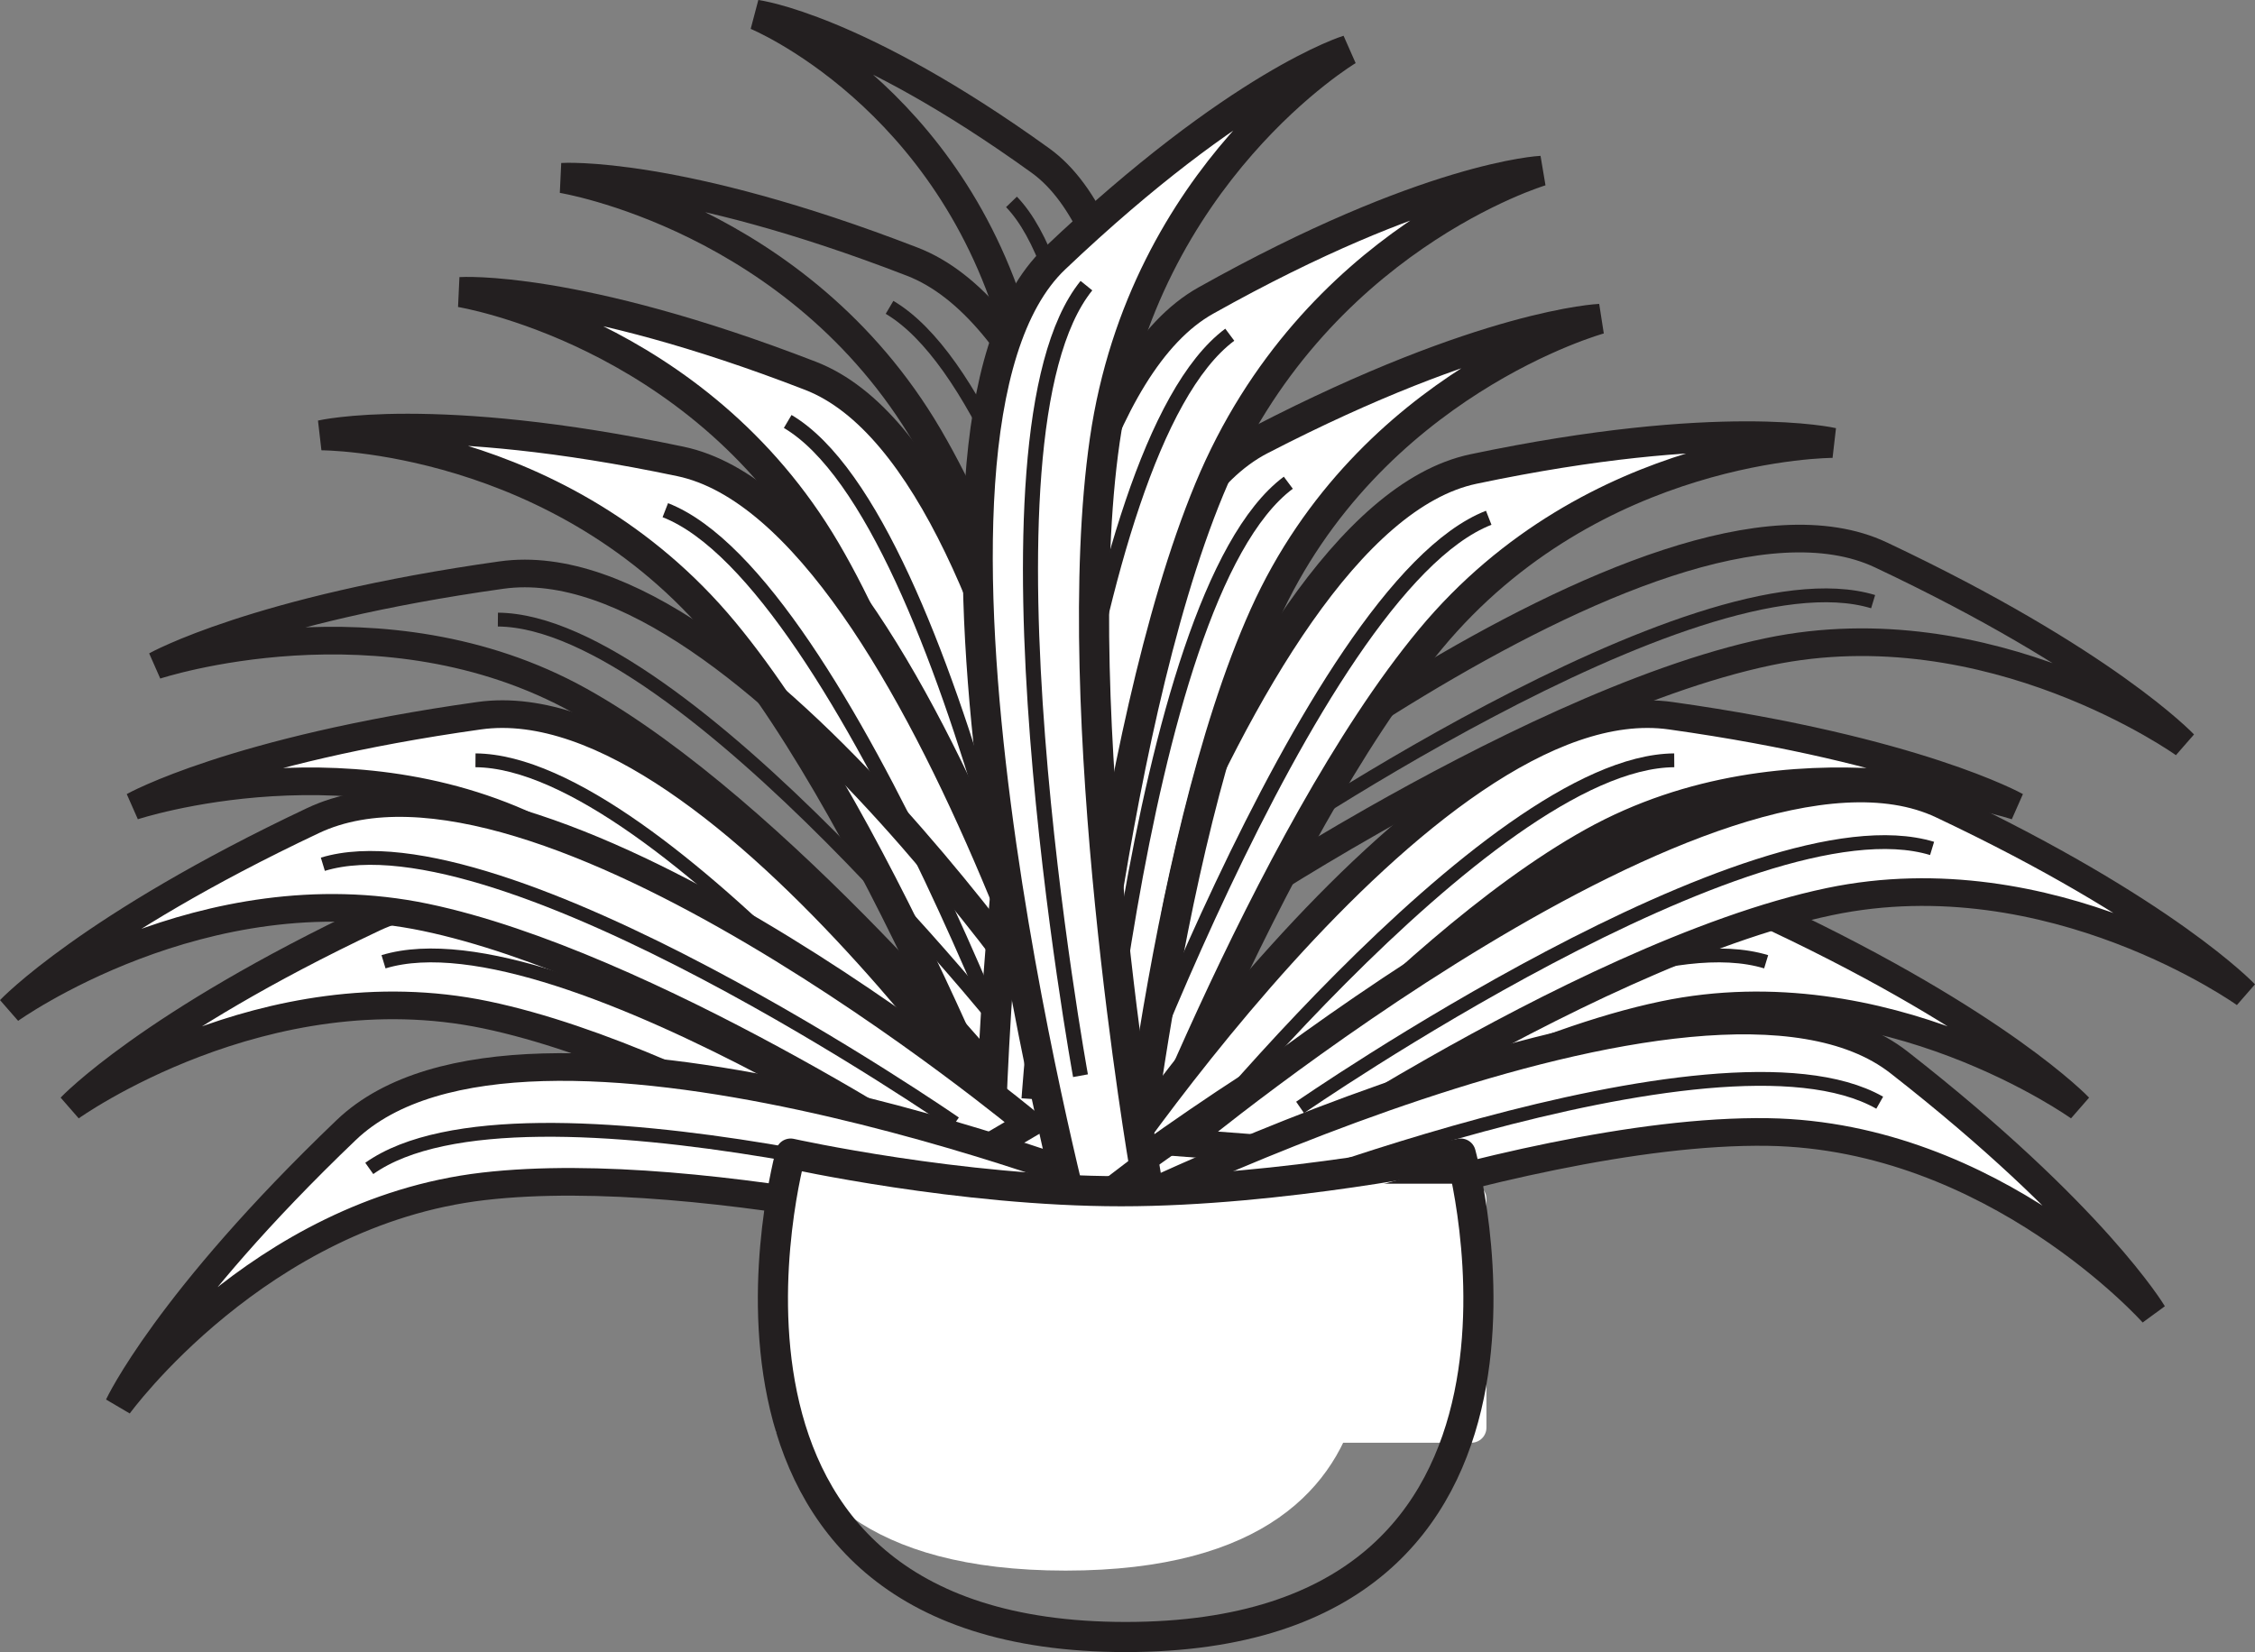 <?xml version="1.0" encoding="UTF-8"?>
<svg xmlns="http://www.w3.org/2000/svg" xmlns:xlink="http://www.w3.org/1999/xlink" width="149.703pt" height="109.707pt" viewBox="0 0 149.703 109.707" version="1.1">
<rect x="0" y="0" width="149.703" height="109.707" fill="#808080" stroke="none"/>
<defs>
<clipPath id="clip1">
  <path d="M 64 25 L 149.703 25 L 149.703 71 L 64 71 Z M 64 25 "/>
</clipPath>
<clipPath id="clip2">
  <path d="M 78 52 L 149.703 52 L 149.703 77 L 78 77 Z M 78 52 "/>
</clipPath>
<clipPath id="clip3">
  <path d="M 68 41 L 149.703 41 L 149.703 87 L 68 87 Z M 68 41 "/>
</clipPath>
<clipPath id="clip4">
  <path d="M 61 57 L 149.703 57 L 149.703 98 L 61 98 Z M 61 57 "/>
</clipPath>
<clipPath id="clip5">
  <path d="M 50 75 L 100 75 L 100 109.707 L 50 109.707 Z M 50 75 "/>
</clipPath>
</defs>
<g id="surface1">
<path style="fill:none;stroke-width:1;stroke-linecap:butt;stroke-linejoin:miter;stroke:rgb(13.73%,12.16%,12.549%);stroke-opacity:1;stroke-miterlimit:4;" d="M -0.001 0.001 C -0.001 0.001 -7.579 42.451 -18.697 49.021 " transform="matrix(1,0,0,-1,77.751,69.431)"/>
<path style="fill:none;stroke-width:2;stroke-linecap:butt;stroke-linejoin:miter;stroke:rgb(13.73%,12.16%,12.549%);stroke-opacity:1;stroke-miterlimit:4;" d="M -0.001 0.001 C -0.001 0.001 -5.056 50.028 -20.72 56.095 C -36.384 62.157 -43.966 61.653 -43.966 61.653 C -43.966 61.653 -28.298 59.126 -19.708 44.47 C -11.118 29.817 -5.56 1.517 -5.56 1.517 Z M -0.001 0.001 " transform="matrix(1,0,0,-1,81.29,73.474)"/>
<path style="fill:none;stroke-width:2;stroke-linecap:butt;stroke-linejoin:miter;stroke:rgb(13.73%,12.16%,12.549%);stroke-opacity:1;stroke-miterlimit:4;" d="M -0.001 0 C -0.001 0 5.972 50.567 -6.262 59.391 C -18.497 68.211 -25.126 69.067 -25.126 69.067 C -25.126 69.067 -12.161 63.754 -7.794 47.668 C -3.419 31.586 -4.473 2.5 -4.473 2.5 Z M -0.001 0 " transform="matrix(1,0,0,-1,75.341,70.059)"/>
<path style="fill:none;stroke-width:1;stroke-linecap:butt;stroke-linejoin:miter;stroke:rgb(13.73%,12.16%,12.549%);stroke-opacity:1;stroke-miterlimit:4;" d="M 0.001 -0.001 C 0.001 -0.001 2.236 43.495 -5.979 52.006 " transform="matrix(1,0,0,-1,73.128,65.413)"/>
<path style="fill:none;stroke-width:0.918;stroke-linecap:butt;stroke-linejoin:miter;stroke:rgb(13.73%,12.16%,12.549%);stroke-opacity:1;stroke-miterlimit:4;" d="M -0.001 -0.001 C -0.001 -0.001 30.073 20.804 41.956 17.199 " transform="matrix(1,0,0,-1,82.396,57.152)"/>
<g clip-path="url(#clip1)" clip-rule="nonzero">
<path style="fill:none;stroke-width:1.836;stroke-linecap:butt;stroke-linejoin:miter;stroke:rgb(13.73%,12.16%,12.549%);stroke-opacity:1;stroke-miterlimit:4;" d="M -0.001 0.001 C -5.306 -3.014 -8.939 -5.42 -8.939 -5.42 L -16.79 -4.827 C -16.79 -4.827 18.764 24.654 33.663 17.611 C 48.561 10.576 53.78 5.06 53.78 5.06 C 53.78 5.06 40.929 14.267 26.202 11.185 C 17.686 9.404 7.272 4.13 -0.001 0.001 " transform="matrix(1,0,0,-1,91.208,54.462)"/>
</g>
<path style="fill:none;stroke-width:2.078;stroke-linecap:round;stroke-linejoin:round;stroke:rgb(13.73%,12.16%,12.549%);stroke-opacity:1;stroke-miterlimit:4;" d="M 0.001 -0 C 2.579 -0.711 4.048 -1.645 4.048 -2.707 C 4.048 -5.117 -4.55 -7.066 -15.156 -7.066 C -25.761 -7.066 -34.359 -5.117 -34.359 -2.707 C -34.359 -1.336 -31.573 -0.113 -27.214 0.687 " transform="matrix(1,0,0,-1,86.148,79.121)"/>
<path style="fill-rule:evenodd;fill:rgb(100%,100%,100%);fill-opacity:1;stroke-width:2;stroke-linecap:butt;stroke-linejoin:miter;stroke:rgb(13.73%,12.16%,12.549%);stroke-opacity:1;stroke-miterlimit:4;" d="M 0.001 -0.001 C 0.001 -0.001 -5.054 50.03 -20.722 56.093 C -36.386 62.159 -43.964 61.651 -43.964 61.651 C -43.964 61.651 -28.3 59.124 -19.71 44.472 C -11.116 29.815 -5.562 1.519 -5.562 1.519 Z M 0.001 -0.001 " transform="matrix(1,0,0,-1,74.531,81.05)"/>
<path style="fill:none;stroke-width:1;stroke-linecap:butt;stroke-linejoin:miter;stroke:rgb(13.73%,12.16%,12.549%);stroke-opacity:1;stroke-miterlimit:4;" d="M 0.001 -0 C 0.001 -0 -7.577 42.449 -18.698 49.02 " transform="matrix(1,0,0,-1,70.991,77.008)"/>
<path style="fill-rule:evenodd;fill:rgb(100%,100%,100%);fill-opacity:1;stroke-width:2;stroke-linecap:butt;stroke-linejoin:miter;stroke:rgb(13.73%,12.16%,12.549%);stroke-opacity:1;stroke-miterlimit:4;" d="M -0 0.001 C -0 0.001 -13.051 48.56 -29.492 52.02 C -45.926 55.478 -53.328 53.759 -53.328 53.759 C -53.328 53.759 -37.457 53.79 -26.617 40.712 C -15.781 27.634 -5.731 0.599 -5.731 0.599 Z M -0 0.001 " transform="matrix(1,0,0,-1,74.664,82.661)"/>
<path style="fill:none;stroke-width:1;stroke-linecap:butt;stroke-linejoin:miter;stroke:rgb(13.73%,12.16%,12.549%);stroke-opacity:1;stroke-miterlimit:4;" d="M 0.002 -0 C 0.002 -0 -14.322 40.672 -26.354 45.363 " transform="matrix(1,0,0,-1,70.522,79.242)"/>
<path style=" stroke:none;fill-rule:evenodd;fill:rgb(100%,100%,100%);fill-opacity:1;" d="M 67.336 83.164 C 67.336 83.164 80.383 34.605 96.82 31.145 C 113.262 27.688 120.66 29.406 120.66 29.406 C 120.66 29.406 104.793 29.379 93.953 42.453 C 83.109 55.535 73.062 82.566 73.062 82.566 Z M 67.336 83.164 "/>
<path style="fill:none;stroke-width:2;stroke-linecap:butt;stroke-linejoin:miter;stroke:rgb(13.73%,12.16%,12.549%);stroke-opacity:1;stroke-miterlimit:4;" d="M 0.002 0.002 C 0.002 0.002 13.049 48.561 29.486 52.021 C 45.928 55.478 53.326 53.76 53.326 53.76 C 53.326 53.76 37.459 53.787 26.619 40.713 C 15.775 27.631 5.728 0.6 5.728 0.6 Z M 0.002 0.002 " transform="matrix(1,0,0,-1,68.334,83.166)"/>
<path style="fill:none;stroke-width:1;stroke-linecap:butt;stroke-linejoin:miter;stroke:rgb(13.73%,12.16%,12.549%);stroke-opacity:1;stroke-miterlimit:4;" d="M -0 0.001 C -0 0.001 14.324 40.669 26.355 45.364 " transform="matrix(1,0,0,-1,72.477,79.747)"/>
<path style=" stroke:none;fill-rule:evenodd;fill:rgb(100%,100%,100%);fill-opacity:1;" d="M 68.121 87.199 C 68.121 87.199 67.77 36.918 82.691 29.207 C 97.617 21.492 105.207 21.18 105.207 21.18 C 105.207 21.18 89.902 25.375 82.938 40.871 C 75.973 56.363 73.484 85.094 73.484 85.094 Z M 68.121 87.199 "/>
<path style="fill:none;stroke-width:2;stroke-linecap:butt;stroke-linejoin:miter;stroke:rgb(13.73%,12.16%,12.549%);stroke-opacity:1;stroke-miterlimit:4;" d="M -0 -0 C -0 -0 -0.352 50.281 14.57 57.992 C 29.496 65.707 37.086 66.02 37.086 66.02 C 37.086 66.02 21.781 61.824 14.816 46.328 C 7.851 30.836 5.363 2.105 5.363 2.105 Z M -0 -0 " transform="matrix(1,0,0,-1,69.121,87.199)"/>
<path style="fill:none;stroke-width:1;stroke-linecap:butt;stroke-linejoin:miter;stroke:rgb(13.73%,12.16%,12.549%);stroke-opacity:1;stroke-miterlimit:4;" d="M 0.002 -0 C 0.002 -0 2.974 43.019 13.322 50.746 " transform="matrix(1,0,0,-1,72.205,82.801)"/>
<path style="fill-rule:evenodd;fill:rgb(100%,100%,100%);fill-opacity:1;stroke-width:1.836;stroke-linecap:butt;stroke-linejoin:miter;stroke:rgb(13.73%,12.16%,12.549%);stroke-opacity:1;stroke-miterlimit:4;" d="M 0.001 -0 C 0.001 -0 -23.062 35.656 -39.378 33.363 C -55.695 31.07 -62.32 27.359 -62.32 27.359 C -62.32 27.359 -47.312 32.332 -34.167 25.008 C -21.027 17.687 -5.554 -1.297 -5.554 -1.297 Z M 0.001 -0 " transform="matrix(1,0,0,-1,71.183,80.891)"/>
<path style="fill:none;stroke-width:0.918;stroke-linecap:butt;stroke-linejoin:miter;stroke:rgb(13.73%,12.16%,12.549%);stroke-opacity:1;stroke-miterlimit:4;" d="M 0.001 0.001 C 0.001 0.001 -22.527 28.806 -34.945 28.895 " transform="matrix(1,0,0,-1,66.511,79.384)"/>
<path style="fill-rule:evenodd;fill:rgb(100%,100%,100%);fill-opacity:1;stroke-width:1.836;stroke-linecap:butt;stroke-linejoin:miter;stroke:rgb(13.73%,12.16%,12.549%);stroke-opacity:1;stroke-miterlimit:4;" d="M -0.001 -0.001 C -0.001 -0.001 -32.622 27.183 -47.521 20.147 C -62.419 13.108 -67.638 7.593 -67.638 7.593 C -67.638 7.593 -54.786 16.8 -40.06 13.718 C -25.337 10.636 -4.919 -2.888 -4.919 -2.888 Z M -0.001 -0.001 " transform="matrix(1,0,0,-1,72.329,81.112)"/>
<path style="fill:none;stroke-width:0.918;stroke-linecap:butt;stroke-linejoin:miter;stroke:rgb(13.73%,12.16%,12.549%);stroke-opacity:1;stroke-miterlimit:4;" d="M 0.001 0.002 C 0.001 0.002 -30.07 20.807 -41.956 17.197 " transform="matrix(1,0,0,-1,67.417,81.064)"/>
<path style="fill-rule:evenodd;fill:rgb(100%,100%,100%);fill-opacity:1;stroke-width:1.836;stroke-linecap:butt;stroke-linejoin:miter;stroke:rgb(13.73%,12.16%,12.549%);stroke-opacity:1;stroke-miterlimit:4;" d="M 0.002 -0 C 0.002 -0 23.06 35.656 39.381 33.363 C 55.697 31.07 62.318 27.359 62.318 27.359 C 62.318 27.359 47.314 32.332 34.166 25.008 C 21.025 17.687 5.553 -1.297 5.553 -1.297 Z M 0.002 -0 " transform="matrix(1,0,0,-1,71.529,80.891)"/>
<path style="fill:none;stroke-width:0.918;stroke-linecap:butt;stroke-linejoin:miter;stroke:rgb(13.73%,12.16%,12.549%);stroke-opacity:1;stroke-miterlimit:4;" d="M -0.001 0.001 C -0.001 0.001 22.526 28.806 34.944 28.895 " transform="matrix(1,0,0,-1,76.204,79.384)"/>
<path style="fill-rule:evenodd;fill:rgb(100%,100%,100%);fill-opacity:1;stroke-width:1.836;stroke-linecap:butt;stroke-linejoin:miter;stroke:rgb(13.73%,12.16%,12.549%);stroke-opacity:1;stroke-miterlimit:4;" d="M -0.001 -0.001 C -5.306 -3.013 -8.939 -5.419 -8.939 -5.419 L -16.79 -4.825 C -16.79 -4.825 18.764 24.651 33.663 17.612 C 48.561 10.573 53.78 5.061 53.78 5.061 C 53.78 5.061 40.928 14.268 26.202 11.186 C 17.686 9.405 7.272 4.132 -0.001 -0.001 " transform="matrix(1,0,0,-1,84.243,78.581)"/>
<path style="fill:none;stroke-width:0.918;stroke-linecap:butt;stroke-linejoin:miter;stroke:rgb(13.73%,12.16%,12.549%);stroke-opacity:1;stroke-miterlimit:4;" d="M 0.001 0.002 C 0.001 0.002 30.071 20.807 41.954 17.197 " transform="matrix(1,0,0,-1,75.296,81.064)"/>
<path style=" stroke:none;fill-rule:nonzero;fill:rgb(100%,100%,100%);fill-opacity:1;" d="M 51.789 81.824 C 51.789 81.824 44.207 104.297 70.742 104.297 C 97.27 104.297 89.691 81.824 89.691 81.824 C 89.691 81.824 79.586 83.574 70.488 83.574 C 61.391 83.574 51.789 81.824 51.789 81.824 "/>
<path style="fill:none;stroke-width:1.836;stroke-linecap:butt;stroke-linejoin:miter;stroke:rgb(13.73%,12.16%,12.549%);stroke-opacity:1;stroke-miterlimit:4;" d="M -0 -0.001 C -0 -0.001 -23.063 35.655 -39.379 33.362 C -55.696 31.073 -62.321 27.362 -62.321 27.362 C -62.321 27.362 -47.309 32.331 -34.168 25.011 C -21.024 17.69 -5.555 -1.298 -5.555 -1.298 Z M -0 -0.001 " transform="matrix(1,0,0,-1,72.672,71.55)"/>
<path style="fill:none;stroke-width:0.918;stroke-linecap:butt;stroke-linejoin:miter;stroke:rgb(13.73%,12.16%,12.549%);stroke-opacity:1;stroke-miterlimit:4;" d="M -0 -0.001 C -0 -0.001 -22.528 28.804 -34.946 28.898 " transform="matrix(1,0,0,-1,68,70.042)"/>
<path style=" stroke:none;fill-rule:evenodd;fill:rgb(100%,100%,100%);fill-opacity:1;" d="M 64.738 82.539 C 64.738 82.539 64.383 28.32 79.504 20.004 C 94.625 11.684 102.316 11.348 102.316 11.348 C 102.316 11.348 86.812 15.871 79.754 32.578 C 72.691 49.285 70.172 80.27 70.172 80.27 Z M 64.738 82.539 "/>
<path style="fill:none;stroke-width:2;stroke-linecap:butt;stroke-linejoin:miter;stroke:rgb(13.73%,12.16%,12.549%);stroke-opacity:1;stroke-miterlimit:4;" d="M -0 0 C -0 0 -0.348 53.953 14.418 62.227 C 29.179 70.504 36.687 70.84 36.687 70.84 C 36.687 70.84 21.551 66.336 14.656 49.711 C 7.765 33.09 5.304 2.258 5.304 2.258 Z M -0 0 " transform="matrix(1,0,0,-1,65.629,82.188)"/>
<path style="fill:none;stroke-width:1;stroke-linecap:butt;stroke-linejoin:miter;stroke:rgb(13.73%,12.16%,12.549%);stroke-opacity:1;stroke-miterlimit:4;" d="M -0.001 0.001 C -0.001 0.001 2.976 43.017 13.324 50.743 " transform="matrix(1,0,0,-1,68.317,72.97)"/>
<g clip-path="url(#clip2)" clip-rule="nonzero">
<path style=" stroke:none;fill-rule:evenodd;fill:rgb(100%,100%,100%);fill-opacity:1;" d="M 95.258 71.059 C 89.949 74.07 86.316 76.477 86.316 76.477 L 78.469 75.883 C 78.469 75.883 114.02 46.406 128.918 53.445 C 143.816 60.484 149.035 65.996 149.035 65.996 C 149.035 65.996 136.184 56.789 121.457 59.871 C 112.945 61.652 102.527 66.926 95.258 71.059 "/>
</g>
<g clip-path="url(#clip3)" clip-rule="nonzero">
<path style="fill:none;stroke-width:1.836;stroke-linecap:butt;stroke-linejoin:miter;stroke:rgb(13.73%,12.16%,12.549%);stroke-opacity:1;stroke-miterlimit:4;" d="M 0.001 -0.001 C -5.308 -3.013 -8.941 -5.419 -8.941 -5.419 L -16.788 -4.825 C -16.788 -4.825 18.762 24.651 33.661 17.612 C 48.559 10.573 53.778 5.062 53.778 5.062 C 53.778 5.062 40.926 14.269 26.2 11.187 C 17.688 9.405 7.27 4.132 0.001 -0.001 " transform="matrix(1,0,0,-1,95.257,71.058)"/>
</g>
<path style="fill:none;stroke-width:0.918;stroke-linecap:butt;stroke-linejoin:miter;stroke:rgb(13.73%,12.16%,12.549%);stroke-opacity:1;stroke-miterlimit:4;" d="M -0.001 0.001 C -0.001 0.001 30.073 20.806 41.956 17.2 " transform="matrix(1,0,0,-1,86.31,73.54)"/>
<path style=" stroke:none;fill-rule:evenodd;fill:rgb(100%,100%,100%);fill-opacity:1;" d="M 89.352 80.32 C 83.512 82.094 79.441 83.641 79.441 83.641 L 71.91 81.336 C 71.91 81.336 113.078 60.398 126.062 70.543 C 139.047 80.688 142.93 87.211 142.93 87.211 C 142.93 87.211 132.414 75.406 117.371 75.172 C 108.676 75.039 97.352 77.891 89.352 80.32 "/>
<g clip-path="url(#clip4)" clip-rule="nonzero">
<path style="fill:none;stroke-width:1.836;stroke-linecap:butt;stroke-linejoin:miter;stroke:rgb(13.73%,12.16%,12.549%);stroke-opacity:1;stroke-miterlimit:4;" d="M -0 -0 C -5.84 -1.773 -9.91 -3.32 -9.91 -3.32 L -17.442 -1.016 C -17.442 -1.016 23.726 19.922 36.711 9.777 C 49.695 -0.367 53.578 -6.891 53.578 -6.891 C 53.578 -6.891 43.062 4.914 28.019 5.148 C 19.324 5.281 8 2.43 -0 -0 " transform="matrix(1,0,0,-1,89.352,80.32)"/>
</g>
<path style="fill:none;stroke-width:0.918;stroke-linecap:butt;stroke-linejoin:miter;stroke:rgb(13.73%,12.16%,12.549%);stroke-opacity:1;stroke-miterlimit:4;" d="M 0 0.002 C 0 0.002 33.91 13.682 44.711 7.549 " transform="matrix(1,0,0,-1,80.078,80.775)"/>
<path style="fill-rule:evenodd;fill:rgb(100%,100%,100%);fill-opacity:1;stroke-width:1.836;stroke-linecap:butt;stroke-linejoin:miter;stroke:rgb(13.73%,12.16%,12.549%);stroke-opacity:1;stroke-miterlimit:4;" d="M -0.001 -0.001 C -0.001 -0.001 -32.622 27.183 -47.52 20.147 C -62.419 13.108 -67.637 7.593 -67.637 7.593 C -67.637 7.593 -54.786 16.8 -40.059 13.718 C -25.337 10.636 -4.919 -2.888 -4.919 -2.888 Z M -0.001 -0.001 " transform="matrix(1,0,0,-1,68.305,74.636)"/>
<path style="fill:none;stroke-width:0.918;stroke-linecap:butt;stroke-linejoin:miter;stroke:rgb(13.73%,12.16%,12.549%);stroke-opacity:1;stroke-miterlimit:4;" d="M 0.001 0.002 C 0.001 0.002 -30.069 20.807 -41.96 17.197 " transform="matrix(1,0,0,-1,63.393,74.588)"/>
<path style="fill-rule:evenodd;fill:rgb(100%,100%,100%);fill-opacity:1;stroke-width:1.836;stroke-linecap:butt;stroke-linejoin:miter;stroke:rgb(13.73%,12.16%,12.549%);stroke-opacity:1;stroke-miterlimit:4;" d="M -0.002 0.001 C -0.002 0.001 -39.552 15.454 -51.455 4.06 C -63.357 -7.331 -66.564 -14.218 -66.564 -14.218 C -66.564 -14.218 -57.287 -1.413 -42.342 0.325 C -27.4 2.063 -3.752 -4.3 -3.752 -4.3 Z M -0.002 0.001 " transform="matrix(1,0,0,-1,74.435,79.106)"/>
<path style="fill:none;stroke-width:0.918;stroke-linecap:butt;stroke-linejoin:miter;stroke:rgb(13.73%,12.16%,12.549%);stroke-opacity:1;stroke-miterlimit:4;" d="M 0.001 -0.001 C 0.001 -0.001 -35.112 10.214 -45.245 3.026 " transform="matrix(1,0,0,-1,69.76,80.616)"/>
<path style=" stroke:none;fill-rule:evenodd;fill:rgb(100%,100%,100%);fill-opacity:1;" d="M 70.625 81.59 C 70.625 81.59 56.906 29.133 69.508 17.344 C 82.113 5.555 89.484 3.332 89.484 3.332 C 89.484 3.332 75.574 11.539 72.852 29.473 C 70.133 47.402 75.332 78.051 75.332 78.051 Z M 70.625 81.59 "/>
<path style="fill:none;stroke-width:2;stroke-linecap:butt;stroke-linejoin:miter;stroke:rgb(13.73%,12.16%,12.549%);stroke-opacity:1;stroke-miterlimit:4;" d="M -0.001 -0.002 C -0.001 -0.002 -13.642 52.201 -1.376 63.861 C 10.889 75.521 18.085 77.697 18.085 77.697 C 18.085 77.697 4.522 69.604 1.944 51.791 C -0.634 33.982 4.585 3.494 4.585 3.494 Z M -0.001 -0.002 " transform="matrix(1,0,0,-1,71.4,81.029)"/>
<path style="fill:none;stroke-width:1;stroke-linecap:butt;stroke-linejoin:miter;stroke:rgb(13.73%,12.16%,12.549%);stroke-opacity:1;stroke-miterlimit:4;" d="M -0.001 -0 C -0.001 -0 -7.728 42.422 0.393 52.465 " transform="matrix(1,0,0,-1,71.732,71.433)"/>
<path style="fill-rule:nonzero;fill:rgb(100%,100%,100%);fill-opacity:1;stroke-width:2;stroke-linecap:round;stroke-linejoin:round;stroke:rgb(100%,100%,100%);stroke-opacity:1;stroke-miterlimit:4;" d="M 97.68 14.902 L 52.488 14.902 L 52.488 30.102 L 97.68 30.102 Z M 97.68 14.902 " transform="matrix(1,0,0,-1,0,109.707)"/>
<g clip-path="url(#clip5)" clip-rule="nonzero">
<path style="fill:none;stroke-width:2;stroke-linecap:round;stroke-linejoin:round;stroke:rgb(13.73%,12.16%,12.549%);stroke-opacity:1;stroke-miterlimit:4;" d="M 0.001 -0.001 C 0.001 -0.001 -8.897 -32.103 22.243 -32.103 C 53.38 -32.103 44.486 -0.001 44.486 -0.001 C 44.486 -0.001 32.622 -2.501 21.947 -2.501 C 11.267 -2.501 0.001 -0.001 0.001 -0.001 Z M 0.001 -0.001 " transform="matrix(1,0,0,-1,52.487,76.604)"/>
</g>
</g>
</svg>
